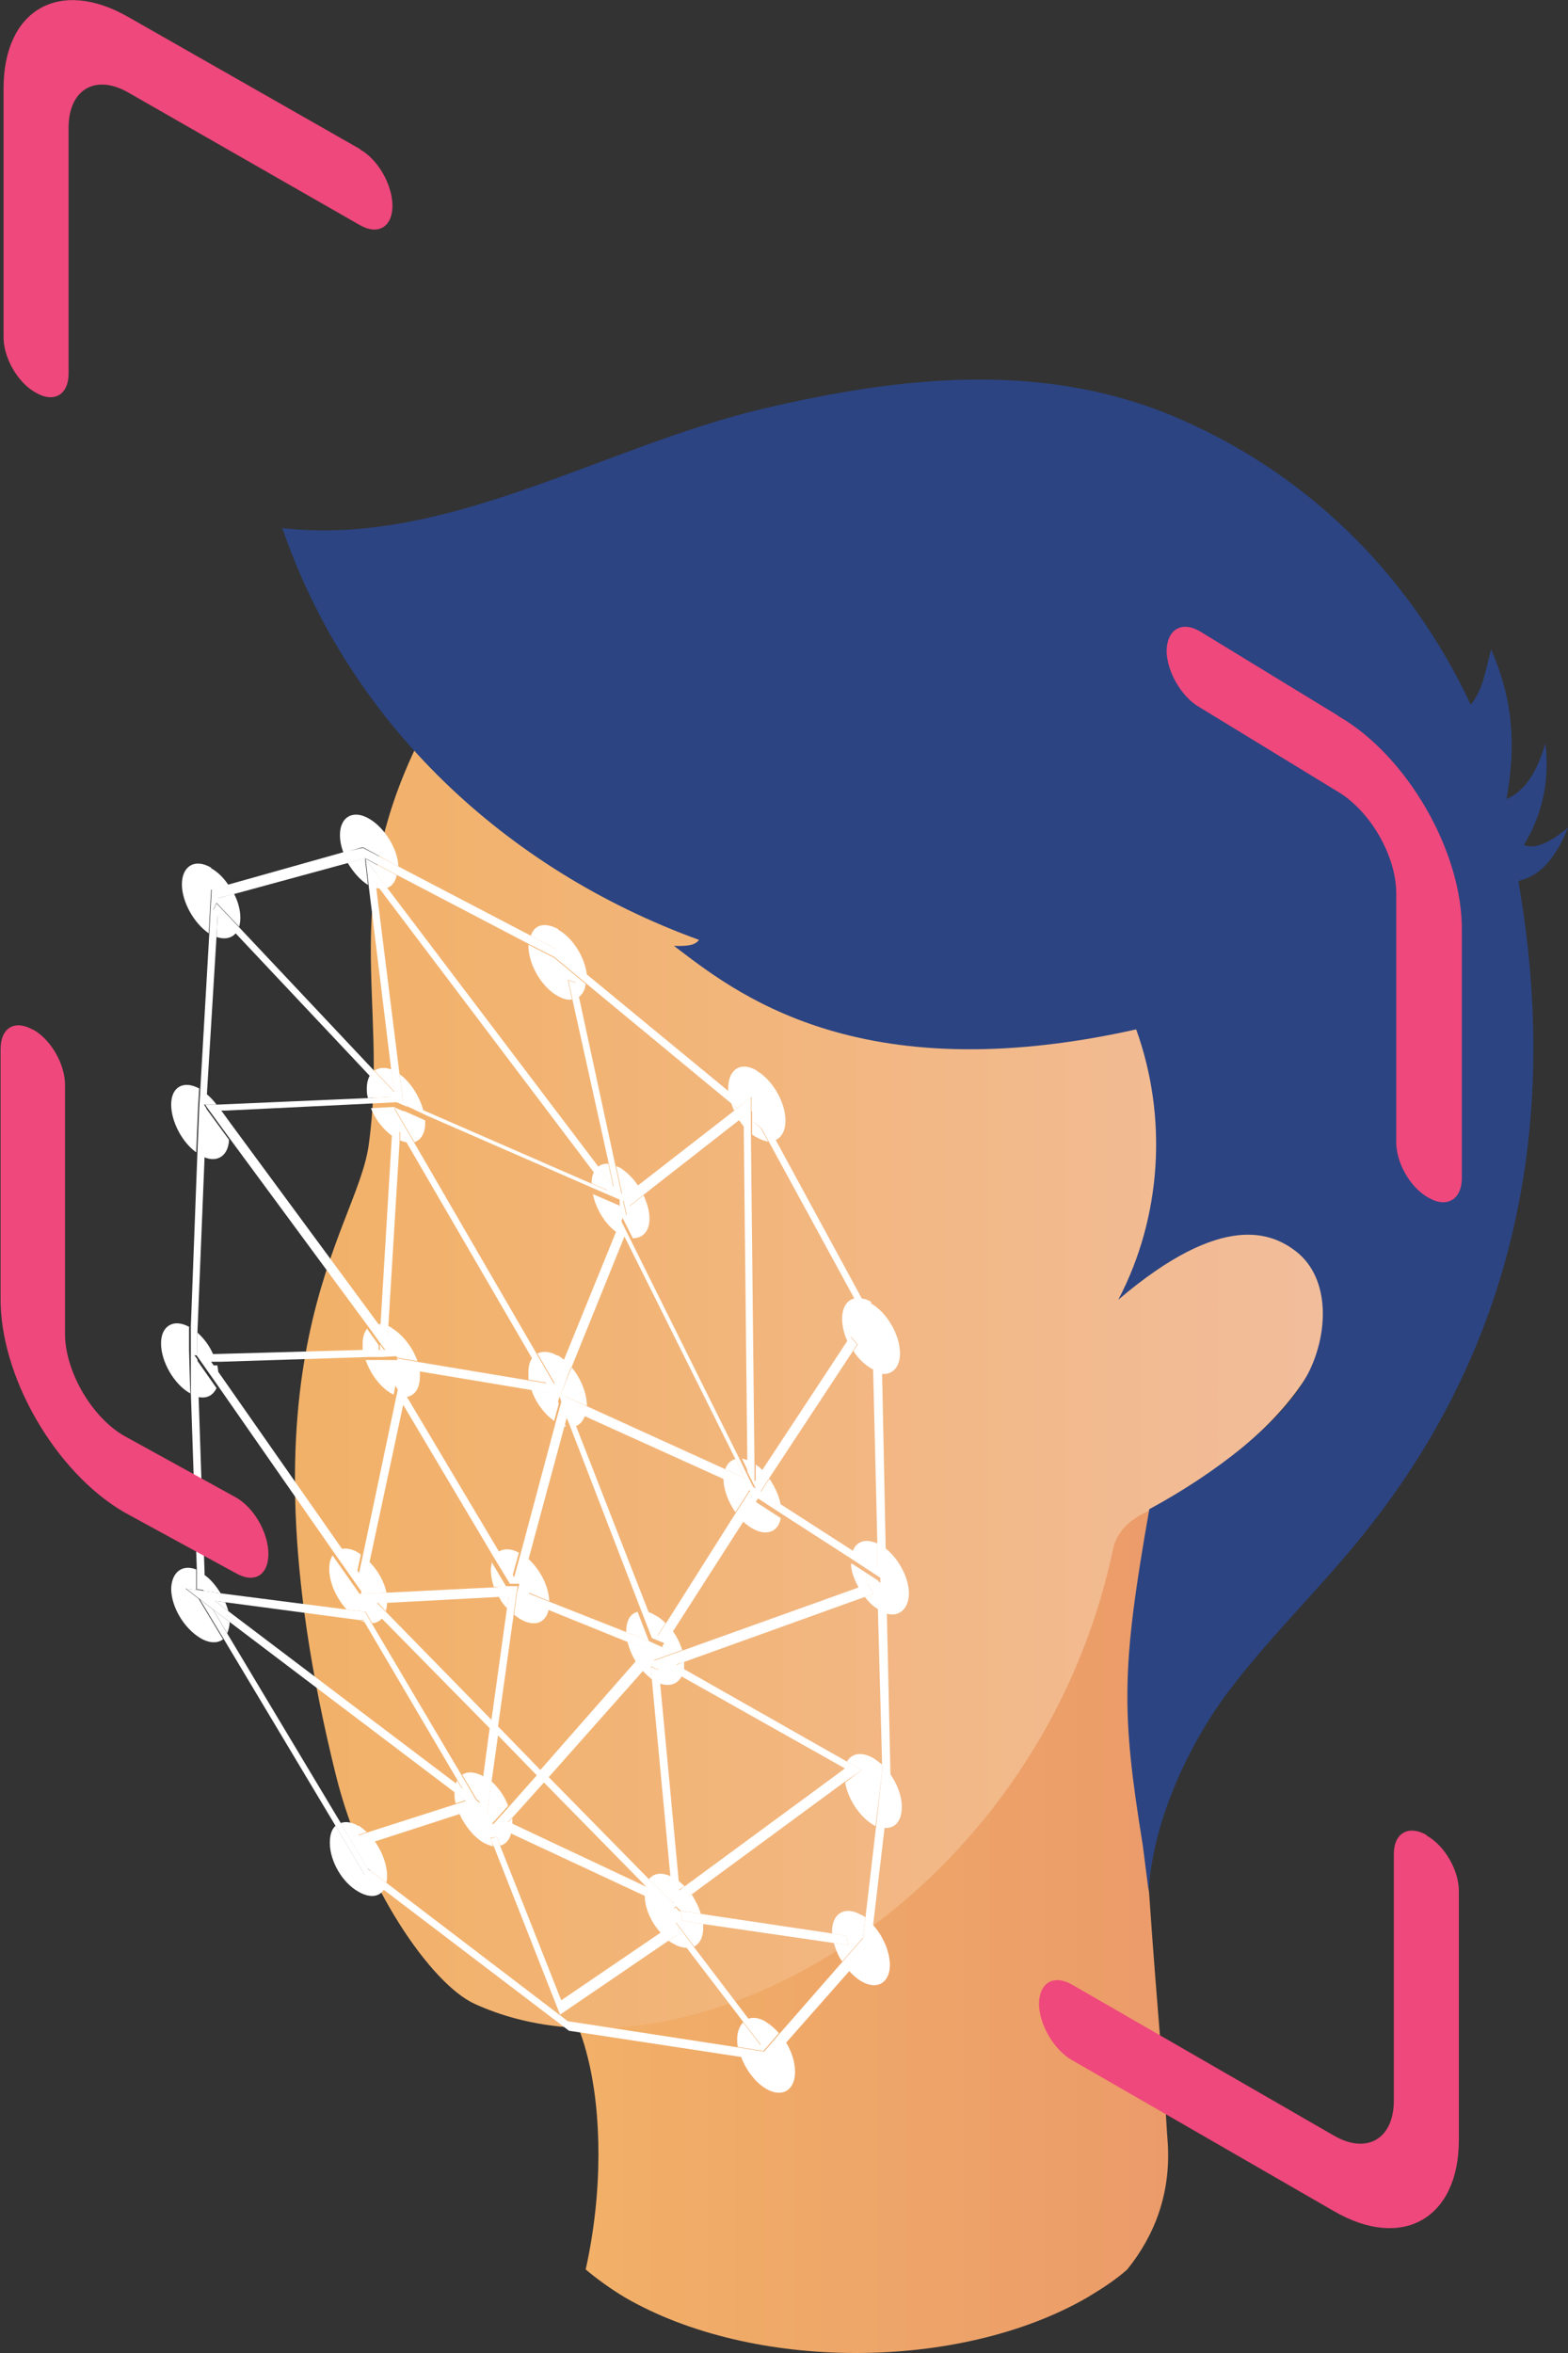 <svg width="94" height="141" viewBox="0 0 94 141" fill="none" xmlns="http://www.w3.org/2000/svg">
<rect x="0" y="0" width="94" height="141" fill="#333333" stroke="none"/>
<g clip-path="url(#clip0_72_46677)">
<path d="M35.111 135.994C35.791 136.566 36.578 137.138 37.471 137.674C45.123 142.109 57.494 142.109 65.181 137.674C66.075 137.138 66.898 136.602 67.577 135.994C69.222 133.955 70.187 131.452 70.008 128.448C69.937 127.59 69.901 126.696 69.83 125.731C68.972 114.216 66.933 95.049 70.151 86.86L68.829 85.358C60.533 99.841 48.591 112.75 33.145 119.115C34.039 119.902 34.754 121.368 35.219 123.228C36.077 126.589 36.148 131.345 35.111 135.994Z" fill="url(#paint0_linear_72_46677)"/>
<path d="M25.637 43.376C20.023 53.961 23.348 59.718 22.097 68.658C21.346 73.879 13.945 81.389 20.13 106.349C21.775 113 25.851 118.901 28.461 120.081C41.083 125.838 62.178 114.109 66.719 92.868C67.077 91.151 68.721 90.65 69.186 90.364C79.305 84.643 80.914 78.6 79.341 75.56C78.125 73.164 76.945 71.912 74.371 72.663C71.796 73.414 69.722 75.274 67.756 77.062C70.402 71.912 70.438 65.476 67.827 60.291C61.177 57.036 42.37 55.356 27.317 44.556L25.601 43.341L25.637 43.376Z" fill="url(#paint1_linear_72_46677)"/>
<path d="M16.948 31.647C26.816 32.756 36.077 26.784 45.731 24.495C53.919 22.564 62.249 21.67 70.044 24.817C78.16 28.143 84.453 34.294 88.172 42.232C88.923 41.267 89.03 40.265 89.388 38.907C90.71 41.946 90.889 44.592 90.317 47.882C91.211 47.489 92.033 46.63 92.641 44.556C92.927 46.666 92.463 48.848 91.354 50.636C91.783 50.814 92.534 50.814 94 49.599C92.641 52.96 90.996 52.602 91.032 52.853C93.642 67.836 90.496 80.96 81.915 91.723C79.34 94.978 76.301 97.874 73.763 101.2C71.224 104.525 69.079 109.21 68.864 113.358L68.507 110.569C67.219 102.594 67.219 99.984 68.9 90.436C72.869 88.29 76.873 85.215 78.375 82.39C79.626 80.03 79.805 76.633 77.696 74.988C76.301 73.915 73.334 72.52 67.041 77.884C69.651 72.914 70.008 66.942 68.113 61.685C51.309 65.44 43.943 59.361 40.403 56.679C41.333 56.715 41.69 56.607 41.905 56.321C30.285 52.102 20.917 43.305 16.912 31.611L16.948 31.647Z" fill="#2C4482"/>
<path d="M33.217 57.394L31.679 56.607C31.679 56.607 31.679 56.643 31.679 56.679C31.679 57.787 32.466 59.146 33.431 59.683C33.753 59.861 34.039 59.933 34.289 59.897L34.039 58.717L34.504 58.86L34.683 59.754C34.897 59.611 35.076 59.325 35.112 58.968L33.181 57.358M33.467 55.678C32.68 55.248 32.037 55.392 31.822 56.071L33.288 56.858L35.183 58.431C35.076 57.394 34.361 56.214 33.467 55.713" fill="white"/>
<path d="M45.087 67.156V67.979C45.087 67.979 45.266 68.122 45.373 68.158C45.623 68.301 45.838 68.372 46.052 68.408L45.623 67.621L45.087 67.156ZM44.622 66.87L44.3 67.121C44.3 67.121 44.515 67.407 44.622 67.55V66.87ZM43.836 66.119C43.836 66.119 43.943 66.406 44.014 66.549L44.193 66.406L43.836 66.119ZM45.373 64.153C44.408 63.581 43.657 64.081 43.657 65.19C43.657 65.261 43.657 65.368 43.657 65.44L44.515 66.155L45.051 65.726V66.584L45.874 67.264V67.335L46.446 68.337C46.839 68.193 47.089 67.764 47.089 67.156C47.089 66.048 46.303 64.689 45.337 64.153" fill="white"/>
<path d="M51.201 77.813C50.772 77.92 50.486 78.349 50.486 79.029C50.486 79.458 50.594 79.923 50.808 80.387L51.023 80.101L51.416 80.566L51.166 80.96C51.452 81.424 51.845 81.782 52.274 82.032C52.31 82.032 52.381 82.068 52.417 82.104V79.887L51.237 77.813M52.238 78.027C52.024 77.884 51.809 77.813 51.595 77.813L52.739 79.958V80.101L52.81 82.319C53.454 82.426 53.955 81.961 53.955 81.103C53.955 79.994 53.168 78.635 52.203 78.099" fill="white"/>
<path d="M51.023 93.726C51.023 94.191 51.237 94.691 51.487 95.156L52.059 94.942L52.381 95.514L51.845 95.693C52.095 96.014 52.345 96.265 52.667 96.444V94.727L51.058 93.69M53.06 92.76V94.262L53.132 96.694C53.883 96.908 54.455 96.444 54.491 95.514C54.491 94.513 53.847 93.368 53.06 92.76ZM52.56 92.474C51.809 92.152 51.201 92.403 51.058 93.189L52.596 94.191V94.048V92.474" fill="white"/>
<path d="M23.991 67.764V68.337C23.991 68.337 24.242 68.444 24.385 68.444L23.991 67.764ZM25.457 67.121L24.242 66.584H24.17L23.598 66.334L22.239 66.406C22.49 67.085 22.99 67.693 23.527 68.086L23.634 66.37L24.85 68.444C25.243 68.301 25.493 67.907 25.493 67.264C25.493 67.228 25.493 67.192 25.493 67.156M22.168 64.439C22.061 64.653 21.989 64.904 21.989 65.225C21.989 65.404 21.989 65.583 22.061 65.798L23.384 65.726L22.168 64.439ZM23.455 64.081C23.062 63.938 22.704 63.974 22.454 64.153L23.634 65.404L23.455 64.081ZM23.956 64.367L24.17 66.048L25.386 66.584C25.172 65.726 24.635 64.868 23.956 64.367Z" fill="white"/>
<path d="M33.789 85.144L33.717 85.43C33.717 85.43 33.86 85.465 33.932 85.501L33.789 85.179M35.076 84.822L33.86 84.285L34.325 85.501C34.683 85.465 34.933 85.215 35.076 84.822ZM33.145 83.499L31.858 83.284C32.108 84.035 32.645 84.75 33.217 85.144L33.503 84.107L33.145 83.499ZM31.93 81.353C31.751 81.568 31.679 81.854 31.679 82.247C31.679 82.39 31.679 82.533 31.679 82.676L32.788 82.855L31.93 81.353ZM34.254 81.961L33.646 83.499V83.57L35.183 84.25C35.183 83.499 34.826 82.605 34.289 81.961M33.431 81.246C32.966 80.96 32.537 80.96 32.215 81.103L33.252 82.891L33.825 81.496C33.825 81.496 33.574 81.281 33.431 81.21" fill="white"/>
<path d="M45.266 89.971L44.515 91.151C44.515 91.151 44.873 91.473 45.087 91.58C45.946 92.081 46.661 91.795 46.804 90.972L45.266 89.971ZM44.837 89.22L43.371 88.541C43.371 88.541 43.371 88.577 43.371 88.612C43.371 89.256 43.657 90.007 44.086 90.615L44.873 89.399V89.22M44.086 87.432C43.8 87.504 43.586 87.718 43.478 88.04L44.658 88.577L44.086 87.432ZM46.124 88.612L45.516 89.542V89.614L46.839 90.472C46.804 89.864 46.517 89.184 46.124 88.612ZM44.837 87.504C44.837 87.504 44.587 87.432 44.48 87.397L44.837 88.147V87.504ZM45.302 87.754V88.755L45.731 88.112C45.588 87.969 45.445 87.861 45.302 87.754Z" fill="white"/>
<path d="M25.207 82.14L22.705 81.711V81.496H21.918C22.204 82.319 22.776 83.105 23.456 83.499C23.491 83.499 23.563 83.57 23.599 83.57L23.706 83.034L24.099 83.713C24.743 83.785 25.172 83.32 25.172 82.497C25.172 82.354 25.172 82.247 25.172 82.104M22.025 79.601C21.846 79.815 21.739 80.101 21.739 80.531C21.739 80.674 21.739 80.817 21.739 80.96H22.705V80.602L21.989 79.601M22.848 79.35C22.848 79.35 22.526 79.35 22.383 79.386L22.812 79.958V79.315M23.491 79.565C23.491 79.565 23.348 79.493 23.277 79.458L23.205 80.531L23.813 81.353L25.029 81.567C24.743 80.745 24.135 79.958 23.456 79.565" fill="white"/>
<path d="M30.499 95.657H29.891C30.034 95.943 30.213 96.193 30.392 96.372L30.499 95.657ZM29.498 93.583C29.498 93.583 29.426 93.905 29.426 94.083C29.426 94.405 29.498 94.763 29.605 95.085H30.356L29.462 93.583M31.572 93.332L31 95.406L30.821 96.765C30.821 96.765 31.071 96.944 31.178 97.016C32.036 97.516 32.716 97.266 32.895 96.444L31.715 95.979V95.442L32.93 95.943C32.895 95.013 32.322 93.94 31.572 93.332ZM31.107 93.046C30.535 92.725 29.998 92.796 29.712 93.154L30.642 94.727L31.107 93.046Z" fill="white"/>
<path d="M38.794 98.839L37.614 98.374C37.722 98.804 37.901 99.233 38.151 99.626L38.83 98.875M41.011 99.59L40.546 99.769L41.011 100.019C41.011 100.019 41.011 99.876 41.011 99.769C41.011 99.698 41.011 99.626 41.011 99.59ZM38.222 96.587C37.793 96.694 37.543 97.087 37.543 97.767C37.543 97.767 37.543 97.767 37.543 97.802L38.902 98.339L38.222 96.587ZM40.296 97.731L39.688 98.661H39.76L39.474 99.018L39.295 99.304V99.233L38.508 100.091C38.687 100.306 38.902 100.484 39.08 100.627L39.009 99.841L39.474 100.055L39.545 100.878C40.153 101.092 40.618 100.913 40.868 100.449L39.188 99.483L40.904 98.875C40.761 98.482 40.582 98.053 40.296 97.695M39.295 96.801C39.08 96.658 38.866 96.587 38.651 96.551L39.295 98.196L39.903 97.266C39.724 97.087 39.51 96.908 39.295 96.801Z" fill="white"/>
<path d="M21.811 97.123H21.596C21.596 97.123 21.775 97.159 21.846 97.195V97.123M23.205 95.979H22.597L23.134 96.551C23.169 96.408 23.205 96.193 23.205 96.015M19.951 93.19C19.808 93.404 19.737 93.654 19.737 94.012C19.737 94.835 20.166 95.764 20.774 96.444L21.918 96.587L22.311 97.266C22.561 97.266 22.776 97.123 22.955 96.944L21.632 95.585L21.56 95.514L19.951 93.225M22.061 93.511L21.632 95.514L23.169 95.442C23.026 94.727 22.597 94.012 22.061 93.511ZM21.489 93.046C21.024 92.76 20.559 92.725 20.237 92.903L21.346 94.477L21.632 93.154C21.632 93.154 21.525 93.082 21.489 93.046Z" fill="white"/>
<path d="M27.245 107.386C27.245 107.6 27.245 107.815 27.317 108.065L27.889 107.887L27.245 107.386ZM30.678 108.959L30.463 109.21L30.713 109.317C30.713 109.317 30.713 109.067 30.713 108.959M27.424 106.671C27.424 106.671 27.352 106.814 27.317 106.885L27.71 107.207L27.388 106.671M29.462 106.778L29.176 108.816L28.532 108.351L27.531 108.673C27.853 109.388 28.389 110.068 28.997 110.425C29.212 110.533 29.39 110.604 29.569 110.64L29.39 110.139L29.784 110.068L29.998 110.604C30.32 110.497 30.57 110.247 30.642 109.818L29.498 109.281L30.463 108.208C30.248 107.636 29.891 107.136 29.462 106.742M28.997 106.456C28.497 106.17 28.032 106.134 27.71 106.349L28.568 107.815L28.783 107.994L28.997 106.456Z" fill="white"/>
<path d="M40.582 115.968L40.082 116.29C40.082 116.29 40.26 116.433 40.368 116.469C40.654 116.648 40.94 116.719 41.19 116.719L40.582 115.932M42.12 115.289L40.94 115.11L40.797 114.574L38.651 113.572C38.651 114.359 39.045 115.217 39.617 115.825L40.546 115.217L41.619 116.648C41.941 116.469 42.155 116.111 42.155 115.539C42.155 115.468 42.155 115.36 42.155 115.289M38.687 113C38.687 113 38.687 113 38.687 113.036L38.794 113.107L38.687 113ZM41.44 113.537L40.511 114.216L40.797 114.502L42.012 114.681C41.905 114.287 41.691 113.894 41.476 113.537M40.689 112.714V113.25L41.047 113.036C40.94 112.929 40.797 112.821 40.689 112.714ZM40.189 112.428C39.653 112.178 39.188 112.249 38.902 112.607L40.368 114.073L40.225 112.392" fill="white"/>
<path d="M35.612 70.232C35.505 70.411 35.469 70.661 35.469 70.911L36.47 71.34L35.612 70.196M36.47 69.731C36.256 69.731 36.041 69.767 35.862 69.91L36.756 71.09L36.47 69.731ZM37.185 69.981C37.185 69.981 37.007 69.91 36.935 69.874L37.579 72.842L37.114 72.234L35.541 71.555C35.719 72.413 36.256 73.343 36.971 73.844L37.328 72.985L37.936 74.201C38.544 74.201 38.938 73.772 38.938 73.021C38.938 72.592 38.794 72.091 38.58 71.626L37.758 72.27L37.4 71.734L38.258 71.054C37.972 70.625 37.579 70.232 37.185 69.981Z" fill="white"/>
<path d="M53.347 106.277V106.42L52.989 109.532C53.633 109.603 54.062 109.138 54.062 108.28C54.062 107.6 53.776 106.885 53.347 106.277ZM52.346 105.348C51.666 104.954 51.058 105.062 50.772 105.562L51.666 106.063L50.665 106.814C50.844 107.815 51.523 108.852 52.346 109.353C52.381 109.353 52.453 109.424 52.489 109.424L52.882 106.17V105.741C52.882 105.741 52.524 105.455 52.346 105.348Z" fill="white"/>
<path d="M52.31 115.289L52.167 116.612L50.88 118.078C51.094 118.329 51.38 118.579 51.63 118.722C52.596 119.294 53.347 118.793 53.347 117.756C53.347 116.934 52.918 115.968 52.31 115.325M51.63 114.753C50.665 114.18 49.878 114.645 49.878 115.754C49.878 115.79 49.878 115.825 49.878 115.861L50.736 116.004L50.88 116.576L49.986 116.433C50.093 116.791 50.236 117.184 50.486 117.542L51.738 116.111L51.881 114.896C51.881 114.896 51.738 114.788 51.666 114.753" fill="white"/>
<path d="M47.09 122.334L46.088 123.442L44.408 123.192C44.694 124.014 45.266 124.765 45.91 125.159C46.875 125.731 47.662 125.266 47.662 124.157C47.662 123.549 47.447 122.906 47.09 122.334ZM45.91 121.154C45.516 120.903 45.123 120.867 44.837 120.975L45.802 122.262L45.588 122.548L44.551 121.189C44.336 121.404 44.193 121.761 44.193 122.191C44.193 122.334 44.193 122.512 44.229 122.655L45.767 122.906L46.696 121.833C46.446 121.547 46.196 121.332 45.91 121.154Z" fill="white"/>
<path d="M20.094 109.424C19.88 109.639 19.773 109.961 19.773 110.426C19.773 111.534 20.523 112.821 21.489 113.358C22.168 113.751 22.74 113.68 23.026 113.215L21.846 112.321L20.13 109.424M21.489 109.424C21.095 109.174 20.702 109.138 20.416 109.245L22.025 111.963L23.169 112.821C23.169 112.821 23.205 112.571 23.205 112.428C23.205 111.749 22.919 110.962 22.454 110.318L21.739 110.569L21.489 109.961L21.989 109.782C21.989 109.782 21.668 109.496 21.489 109.389" fill="white"/>
<path d="M12.729 96.372L13.623 97.874C13.694 97.695 13.766 97.445 13.766 97.195L12.729 96.408M13.515 96.015L12.908 95.943L13.694 96.551C13.694 96.551 13.587 96.193 13.515 96.05M11.763 94.048C10.941 93.726 10.297 94.191 10.262 95.192C10.262 96.301 11.048 97.588 12.014 98.16C12.55 98.482 13.051 98.482 13.372 98.232L11.906 95.8L11.12 95.192L11.763 95.264V94.048ZM12.193 94.298V95.335L13.229 95.478C12.943 95.013 12.586 94.584 12.193 94.334" fill="white"/>
<path d="M11.799 81.496L11.871 83.713C12.371 83.82 12.764 83.642 12.979 83.177L11.799 81.496ZM13.015 81.818H12.479L13.086 82.676C13.086 82.605 13.086 82.533 13.086 82.462C13.086 82.247 13.086 82.032 13.015 81.782M11.835 79.851V81.174L11.799 81.21H12.8C12.586 80.674 12.228 80.209 11.835 79.851ZM11.37 79.529C10.44 78.993 9.654 79.422 9.654 80.495C9.654 81.603 10.44 82.962 11.406 83.499L11.334 80.888V79.529" fill="white"/>
<path d="M12.335 66.406V66.692L12.228 69.338C13.051 69.695 13.694 69.231 13.73 68.301L12.371 66.441M13.337 66.763H13.051L13.623 67.55C13.551 67.299 13.48 67.013 13.337 66.763ZM12.371 65.512V66.191H12.979C12.8 65.941 12.586 65.726 12.371 65.547M11.942 65.225C11.013 64.725 10.262 65.118 10.262 66.191C10.262 67.192 10.905 68.444 11.763 69.052L11.871 66.406L11.942 65.19" fill="white"/>
<path d="M13.051 54.748L12.979 56.143C13.48 56.321 13.909 56.214 14.159 55.892L13.051 54.712M14.016 53.568L13.086 53.818V54.212L14.338 55.535C14.373 55.392 14.409 55.213 14.409 54.998C14.409 54.533 14.266 53.997 14.016 53.532M12.657 51.995C11.692 51.422 10.905 51.887 10.905 52.996C10.905 54.033 11.62 55.32 12.514 55.928L12.657 53.318L13.694 53.032C13.408 52.602 13.051 52.245 12.657 52.03" fill="white"/>
<path d="M22.526 52.888V53.21C22.526 53.21 22.704 53.246 22.812 53.246L22.526 52.888ZM23.813 52.459L21.846 51.422L20.845 51.708C21.167 52.245 21.596 52.745 22.061 53.031L21.882 51.458L23.205 53.21C23.491 53.103 23.706 52.853 23.777 52.459M22.132 49.062C21.167 48.49 20.38 48.955 20.38 50.028C20.38 50.385 20.452 50.743 20.595 51.1L21.703 50.779H21.775L23.884 51.923C23.849 50.886 23.062 49.599 22.132 49.062Z" fill="white"/>
<path d="M45.087 66.584V67.157L45.659 67.621L46.088 68.408L51.237 77.849L52.345 79.923V82.14L52.596 92.474V94.048V94.191L52.774 94.298V94.835L52.631 94.763V96.479L52.882 105.741V106.17L52.524 109.424L51.88 114.931L51.737 116.147L50.486 117.578L46.732 121.869L45.802 122.942L44.264 122.691L34.039 121.118L23.205 112.857L22.061 111.999L20.452 109.281L13.658 97.946L12.764 96.444L11.978 95.836L13.444 98.267L20.166 109.496L21.882 112.392L23.062 113.286L34.11 121.69L44.443 123.263L46.124 123.514L47.125 122.405L50.915 118.114L52.202 116.648L52.345 115.325L53.025 109.567L53.382 106.456V106.313L53.167 96.73L53.096 94.298V92.796L52.882 82.319V80.102L52.81 79.959L51.666 77.813L46.517 68.337L45.981 67.335V67.264L45.123 66.584M33.288 56.858L31.822 56.071L23.884 51.923L21.775 50.815H21.703L20.595 51.065L13.73 52.996L12.693 53.282L12.55 55.892L12.014 65.19L11.942 66.406L11.835 69.052L11.441 79.494V80.853V83.463L11.799 94.012V95.228L12.264 95.299V94.262L11.906 83.677L11.835 81.46L11.656 81.21H11.835V81.174V79.851L12.264 69.338L12.371 66.692V66.406L12.228 66.191H12.371L12.407 65.512L12.979 56.143L13.05 54.748L12.8 54.498L12.979 54.104L13.086 54.212V53.818L14.052 53.568L20.881 51.708L21.882 51.422L23.848 52.459L31.715 56.572L33.252 57.358L35.183 58.968L43.836 66.12L44.193 66.406L44.551 66.12L43.693 65.404L35.183 58.395L33.288 56.822" fill="white"/>
<path d="M24.206 66.584H24.135L24.206 66.62M21.918 51.458L22.097 53.031L23.455 64.117L23.634 65.44L22.454 64.188L14.338 55.57L13.086 54.247L12.979 54.14L12.8 54.533L13.051 54.784L14.159 55.964L22.204 64.51L23.419 65.798H23.491L24.17 66.084L23.956 64.403L22.561 53.246V52.924L22.776 53.282L35.612 70.267L36.47 71.412L37.15 71.698V72.27L37.078 72.234L37.543 72.842L36.899 69.874L34.718 59.79L34.539 58.896L34.075 58.753L34.325 59.933L36.506 69.767L36.792 71.126L35.898 69.946L23.241 53.246L21.918 51.494" fill="white"/>
<path d="M44.944 89.256H44.837V89.399L44.944 89.256ZM45.516 89.542L45.087 89.327L45.481 89.578V89.506M45.052 65.726L44.515 66.155L44.158 66.441L43.979 66.584L38.222 71.054L37.364 71.734L37.722 72.27L38.544 71.626L44.265 67.156L44.587 66.906V67.586L44.801 87.539V88.183L45.481 89.542L46.089 88.612L51.13 80.96L51.38 80.566L50.987 80.101L50.772 80.388L45.659 88.147L45.23 88.791V87.79L45.016 68.015V67.192V66.62V65.762" fill="white"/>
<path d="M22.776 80.566V80.888H23.026L22.776 80.566ZM34.253 81.961L37.435 74.094L44.086 87.432L44.658 88.577L43.478 88.04L35.147 84.25L33.645 83.57V83.499L34.217 81.961M37.292 72.95L36.935 73.808L33.788 81.532L33.216 82.927L32.179 81.139L24.814 68.444L23.598 66.37L23.491 68.086L22.812 79.386V80.03L23.205 80.602L23.276 79.529L23.956 68.372V67.8L24.385 68.48L31.893 81.389L32.752 82.891L31.643 82.712L24.993 81.603L23.777 81.389L23.849 81.496H22.633V81.746L25.136 82.176L31.786 83.284L33.073 83.499L33.431 84.107L33.538 83.677L33.753 84.285L34.968 84.822L43.264 88.577L44.729 89.256H44.837L44.944 89.328L45.373 89.542L44.694 88.183L44.336 87.432L37.757 74.201L37.149 72.985" fill="white"/>
<path d="M39.474 99.018L39.259 99.269V99.34L39.474 99.054M37.185 71.662L36.506 71.376L35.505 70.947L25.422 66.549L24.206 66.012L23.527 65.726H23.455L22.132 65.798L13.086 66.191H12.443H12.3L12.443 66.406L13.801 68.265L22.132 79.565L22.847 80.566L23.098 80.888H22.847H21.882L12.908 81.138H11.906H11.727L11.906 81.389L13.086 83.07L20.058 93.082L21.667 95.371H21.775L22.204 93.368L24.17 84.178L29.677 93.44L30.57 94.906H31.25L31.178 95.263L31.75 93.189L33.896 85.251L33.967 84.965L34.11 85.287L38.401 96.408L39.08 98.16L39.867 98.482L40.475 97.552L44.694 90.972L45.444 89.792L46.982 90.793L51.201 93.511L52.774 94.548L52.882 94.62V94.083L52.739 93.976L51.201 92.975L46.982 90.257L45.623 89.399L45.23 89.149L45.123 89.077L45.016 89.256L44.229 90.472L40.045 97.087L39.438 98.017L38.794 96.372L34.468 85.287L34.003 84.071L33.788 83.463L33.681 83.892L33.395 84.929L31.285 92.832L30.821 94.513L29.891 92.939L24.313 83.57L23.92 82.891L23.813 83.427L21.811 92.939L21.524 94.262L20.416 92.689L13.265 82.462L12.657 81.603H13.194L22.096 81.317H22.883L24.099 81.246L24.027 81.138L23.419 80.316L22.99 79.744L22.561 79.172L13.837 67.335L13.265 66.549H13.551L22.418 66.119L23.777 66.048L24.349 66.298H24.421L25.636 66.87L35.719 71.269L37.292 71.948H37.4L37.364 71.412" fill="white"/>
<path d="M30.678 108.959L32.609 106.814L38.687 113L38.794 113.107L38.687 113.036L30.714 109.281L30.463 109.174L30.678 108.924M21.596 97.087H21.811L21.846 97.194L27.424 106.671L27.746 107.207L27.353 106.885L13.694 96.551L12.908 95.943L13.516 96.014L21.596 97.087ZM29.891 95.657H30.499L30.392 96.372L29.462 103.059L23.134 96.587L22.597 96.05H23.205L29.891 95.692M39.76 98.696H39.688L38.902 98.339L37.543 97.802L32.931 95.979L31.679 95.478V96.014L32.895 96.479L37.579 98.374L38.759 98.839L38.079 99.59L32.394 106.063L29.856 103.452L30.785 96.801L30.964 95.442L31.036 95.049H30.356L29.605 95.12L23.134 95.442L21.596 95.514H21.489L21.561 95.585L22.883 96.98L29.355 103.56L28.962 106.492L28.747 108.03L28.533 107.851L27.675 106.385L22.276 97.266L21.882 96.587L20.738 96.443L13.23 95.478L12.228 95.335L11.799 95.263L11.156 95.192L11.942 95.8L12.729 96.408L13.766 97.194L27.281 107.422L27.925 107.922L27.353 108.101L21.989 109.818L21.489 109.996L21.739 110.604L22.454 110.354L27.532 108.709L28.533 108.387L29.176 108.852L29.462 106.814L29.856 103.989L32.18 106.385L30.499 108.28L29.534 109.353L30.678 109.889L38.651 113.608L40.797 114.609L40.511 114.287L40.403 114.359V114.109L38.937 112.643L32.895 106.492L38.544 100.127L39.295 99.269L39.51 99.018L39.795 98.696" fill="white"/>
<path d="M52.059 94.942L51.487 95.121L40.904 98.911L39.188 99.519L40.904 100.484L50.629 105.956V105.991L41.047 113.036L40.725 113.286L40.689 112.714L39.581 100.913L39.509 100.091L39.009 99.876L39.08 100.663L40.189 112.428L40.367 114.109V114.323L40.511 114.252L41.44 113.537L50.629 106.778L51.666 106.063L50.772 105.562L41.011 100.02L40.546 99.733L41.011 99.59L51.845 95.693L52.381 95.514L52.059 94.942Z" fill="white"/>
<path d="M40.51 115.217L39.581 115.825L33.645 119.866L29.998 110.64L29.784 110.068L29.391 110.175L29.605 110.64L33.574 120.724L40.081 116.29L40.582 115.968L41.19 116.755L44.551 121.153L45.623 122.548L45.838 122.262L44.873 120.975L41.583 116.648L40.51 115.217Z" fill="white"/>
<path d="M50.736 116.004L49.878 115.861L41.976 114.681L40.761 114.502V114.538L40.797 114.574L40.94 115.11L42.119 115.289L49.986 116.433L50.879 116.576L50.736 116.004Z" fill="white"/>
<path d="M80.199 42.876L71.939 37.834C70.831 37.19 69.973 37.726 69.937 38.978C69.937 40.23 70.831 41.767 71.903 42.375L80.163 47.417C82.129 48.562 83.703 51.279 83.703 53.532V68.372C83.667 69.624 84.525 71.162 85.633 71.769C86.742 72.413 87.6 71.877 87.636 70.661V55.821C87.707 51.065 84.346 45.272 80.234 42.911" fill="#EF487C"/>
<path d="M21.596 8.94L7.723 1.037C3.575 -1.359 0.214 0.572 0.214 5.293V20.133C0.179 21.384 1.037 22.922 2.145 23.53C3.254 24.174 4.112 23.637 4.112 22.386V7.581C4.148 5.328 5.756 4.434 7.687 5.543L21.56 13.482C22.669 14.125 23.527 13.589 23.527 12.337C23.527 11.086 22.669 9.548 21.56 8.94" fill="#EF487C"/>
<path d="M85.526 109.961C84.453 109.353 83.559 109.818 83.559 111.105V125.945C83.524 128.198 81.915 129.092 79.984 127.983L64.287 118.936C63.179 118.293 62.321 118.793 62.285 120.045C62.285 121.296 63.179 122.834 64.252 123.442L79.948 132.489C84.06 134.885 87.457 132.954 87.457 128.234V113.394C87.493 112.142 86.634 110.604 85.526 109.996" fill="#EF487C"/>
<path d="M2.002 61.721C0.894 61.077 0.036 61.578 0.036 62.865V77.706C-0.036 82.462 3.325 88.219 7.437 90.615L14.123 94.262C15.232 94.906 16.09 94.405 16.09 93.118C16.09 91.866 15.232 90.329 14.123 89.721L7.437 86.037C5.506 84.929 3.897 82.175 3.897 79.923V65.082C3.933 63.831 3.075 62.293 1.967 61.685" fill="#EF487C"/>
</g>
<defs>
<linearGradient id="paint0_linear_72_46677" x1="33.145" y1="113.179" x2="70.151" y2="113.179" gradientUnits="userSpaceOnUse">
<stop stop-color="#F2B168"/>
<stop offset="0.87" stop-color="#EC9E69"/>
<stop offset="1" stop-color="#EB9B6A"/>
</linearGradient>
<linearGradient id="paint1_linear_72_46677" x1="17.699" y1="82.462" x2="79.877" y2="82.462" gradientUnits="userSpaceOnUse">
<stop stop-color="#F2B168"/>
<stop offset="0.41" stop-color="#F2B57A"/>
<stop offset="1" stop-color="#F2BD9C"/>
</linearGradient>
<clipPath id="clip0_72_46677">
<rect width="94" height="141" fill="white"/>
</clipPath>
</defs>
</svg>
